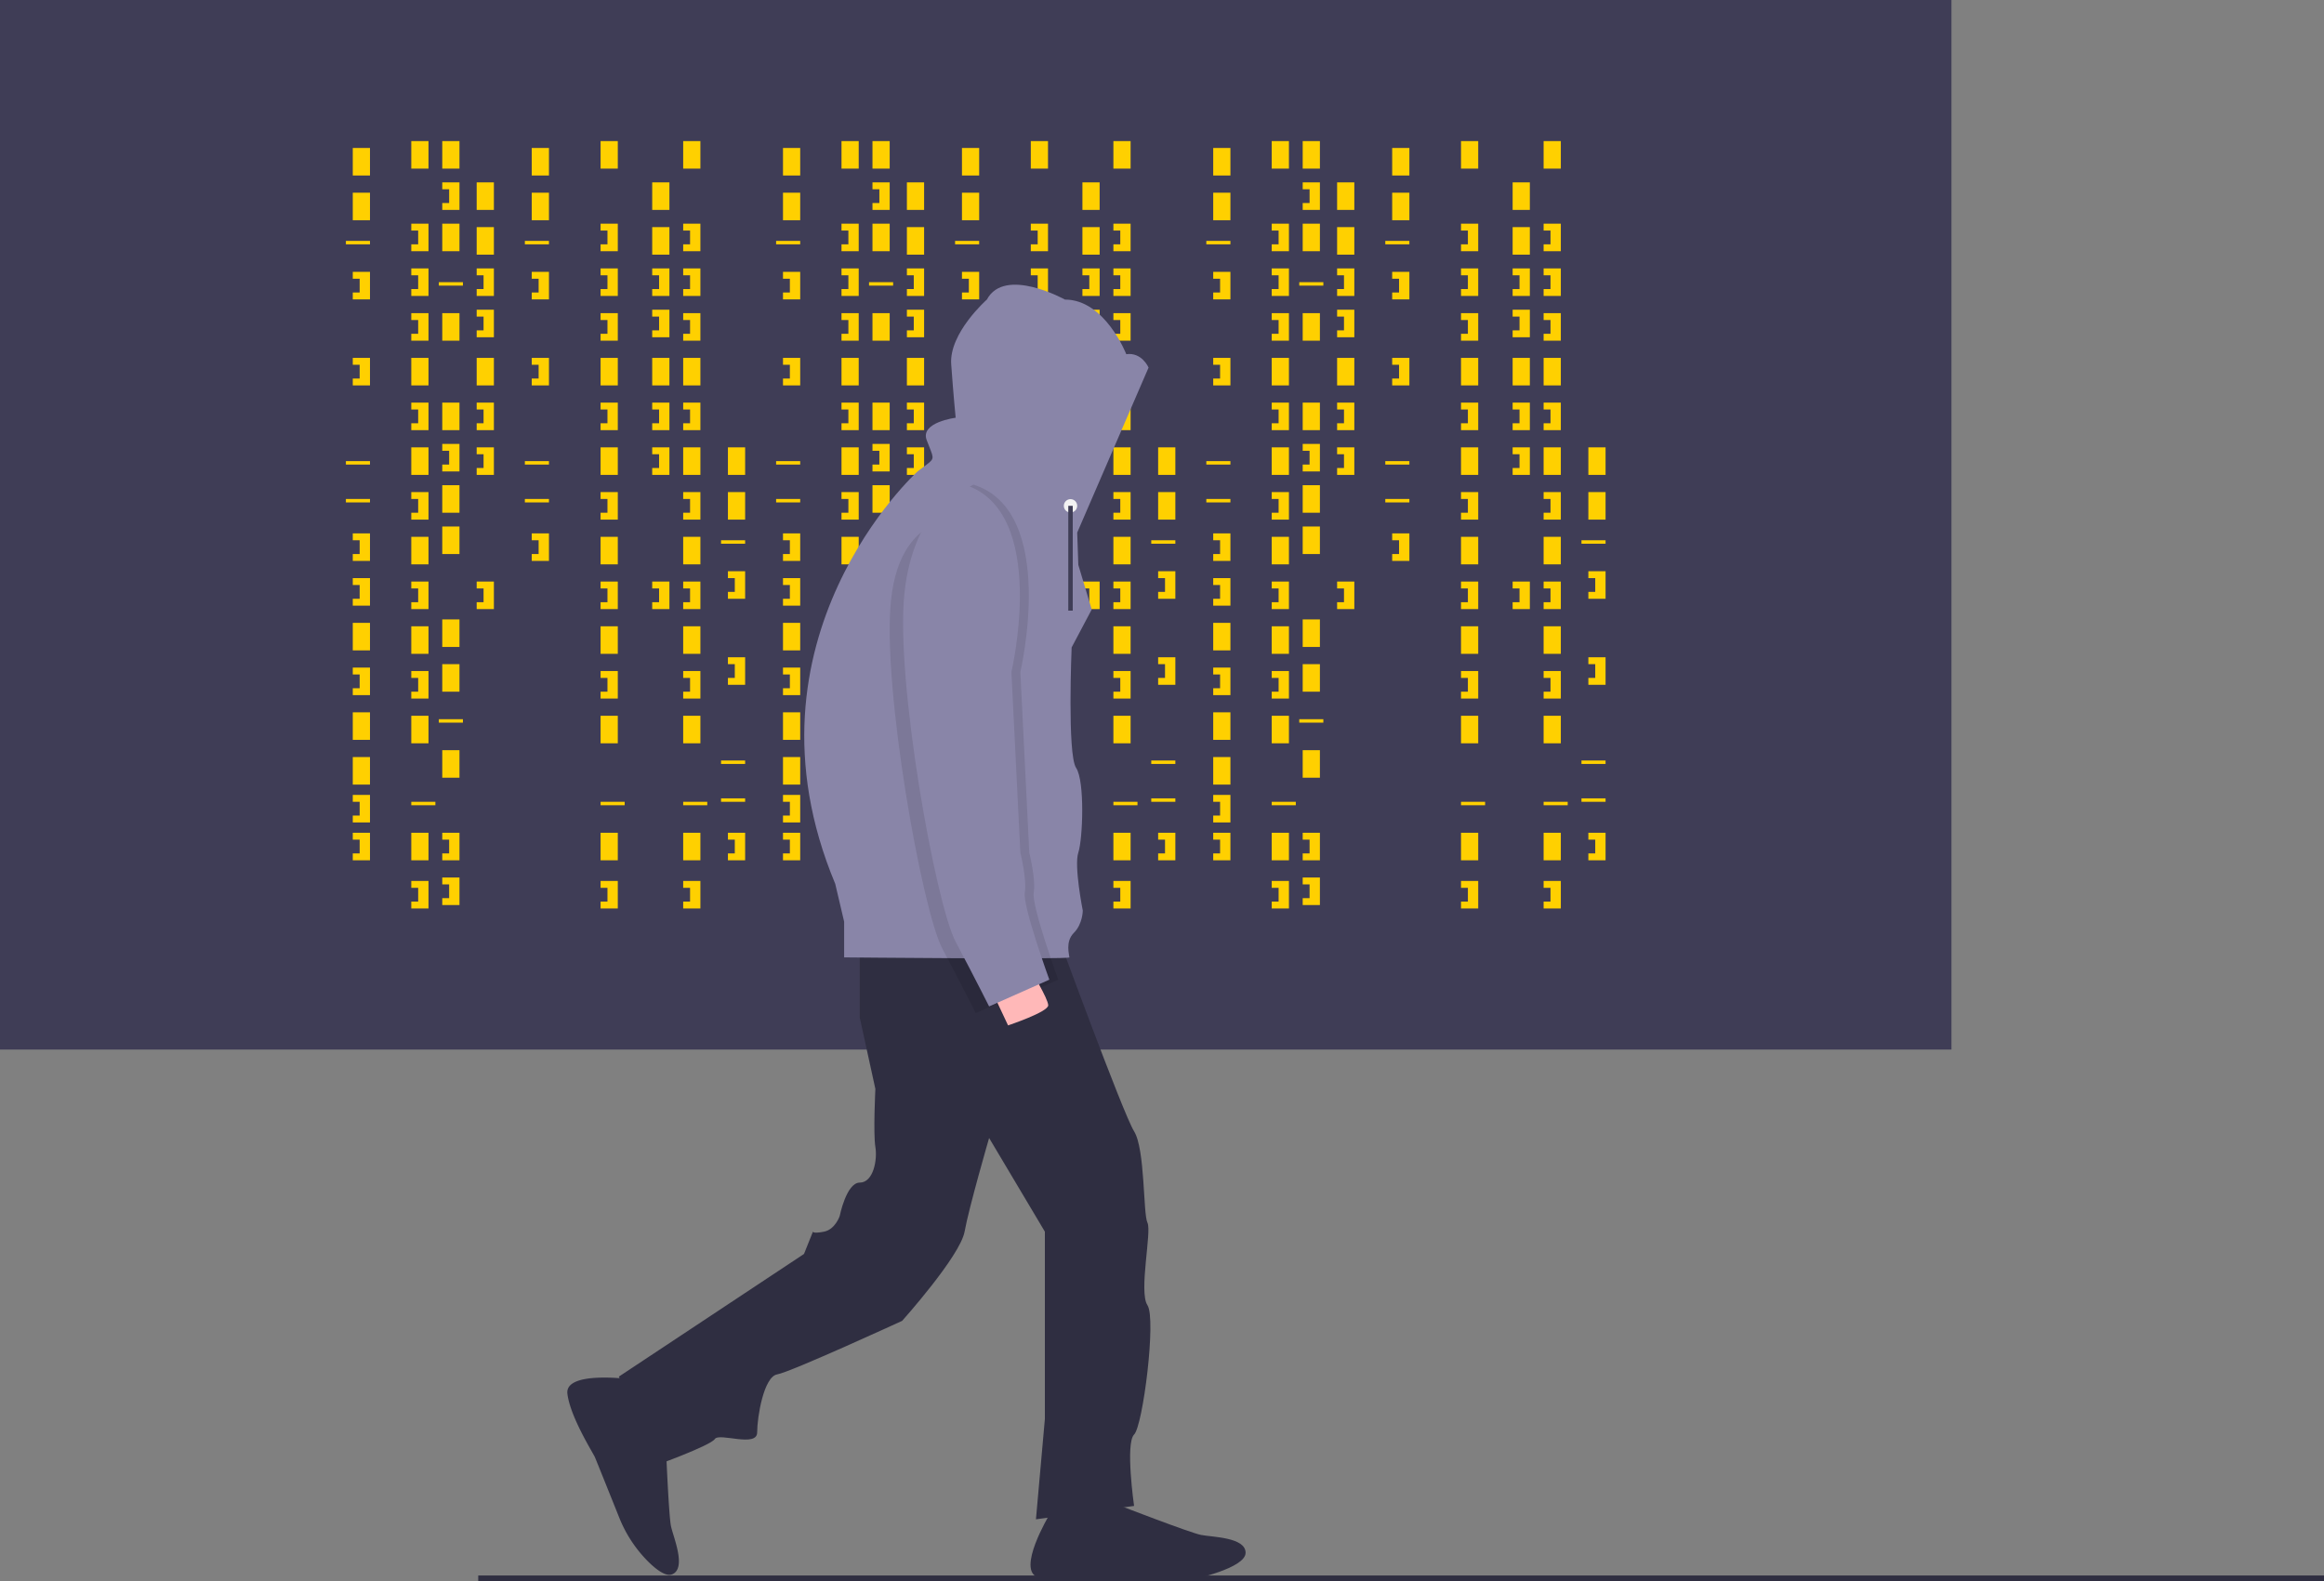 <svg data-name="Layer 1" xmlns="http://www.w3.org/2000/svg" width="1042.039" height="709.089" viewBox="0 0 1042.039 709.089" xmlns:xlink="http://www.w3.org/1999/xlink"><rect x="0" y="0" width="1042.039" height="709.089" fill="#808080" stroke="none"/><title>hacker_mind</title><rect width="875" height="470.679" fill="#3f3d56"/><rect x="158.179" y="66.358" width="7.716" height="12.346" fill="#ffd000"/><rect x="184.414" y="63.272" width="7.716" height="12.346" fill="#ffd000"/><rect x="198.302" y="63.272" width="7.716" height="12.346" fill="#ffd000"/><rect x="198.302" y="100.309" width="7.716" height="12.346" fill="#ffd000"/><rect x="213.735" y="81.79" width="7.716" height="12.346" fill="#ffd000"/><rect x="213.735" y="101.852" width="7.716" height="12.346" fill="#ffd000"/><rect x="198.302" y="140.432" width="7.716" height="12.346" fill="#ffd000"/><rect x="213.735" y="160.494" width="7.716" height="12.346" fill="#ffd000"/><rect x="198.302" y="236.111" width="7.716" height="12.346" fill="#ffd000"/><rect x="184.414" y="160.494" width="7.716" height="12.346" fill="#ffd000"/><rect x="158.179" y="86.42" width="7.716" height="12.346" fill="#ffd000"/><rect x="158.179" y="279.321" width="7.716" height="12.346" fill="#ffd000"/><rect x="158.179" y="319.444" width="7.716" height="12.346" fill="#ffd000"/><rect x="158.179" y="339.506" width="7.716" height="12.346" fill="#ffd000"/><rect x="155.093" y="108.025" width="10.802" height="1.543" fill="#ffd000"/><rect x="196.759" y="126.543" width="10.802" height="1.543" fill="#ffd000"/><rect x="155.093" y="206.79" width="10.802" height="1.543" fill="#ffd000"/><rect x="155.093" y="223.765" width="10.802" height="1.543" fill="#ffd000"/><rect x="196.759" y="322.531" width="10.802" height="1.543" fill="#ffd000"/><rect x="184.414" y="359.568" width="10.802" height="1.543" fill="#ffd000"/><polygon points="158.179 121.914 158.179 125 161.265 125 161.265 131.173 158.179 131.173 158.179 134.259 165.895 134.259 165.895 121.914 158.179 121.914" fill="#ffd000"/><polygon points="184.414 100.309 184.414 103.395 187.5 103.395 187.5 109.568 184.414 109.568 184.414 112.654 192.13 112.654 192.13 100.309 184.414 100.309" fill="#ffd000"/><polygon points="213.735 120.37 213.735 123.457 216.821 123.457 216.821 129.63 213.735 129.63 213.735 132.716 221.451 132.716 221.451 120.37 213.735 120.37" fill="#ffd000"/><polygon points="213.735 180.556 213.735 183.642 216.821 183.642 216.821 189.815 213.735 189.815 213.735 192.901 221.451 192.901 221.451 180.556 213.735 180.556" fill="#ffd000"/><polygon points="213.735 200.617 213.735 203.704 216.821 203.704 216.821 209.877 213.735 209.877 213.735 212.963 221.451 212.963 221.451 200.617 213.735 200.617" fill="#ffd000"/><polygon points="213.735 138.889 213.735 141.975 216.821 141.975 216.821 148.148 213.735 148.148 213.735 151.235 221.451 151.235 221.451 138.889 213.735 138.889" fill="#ffd000"/><polygon points="198.302 81.79 198.302 84.877 201.389 84.877 201.389 91.049 198.302 91.049 198.302 94.136 206.019 94.136 206.019 81.79 198.302 81.79" fill="#ffd000"/><rect x="198.302" y="180.556" width="7.716" height="12.346" fill="#ffd000"/><rect x="198.302" y="217.593" width="7.716" height="12.346" fill="#ffd000"/><polygon points="198.302 199.074 198.302 202.16 201.389 202.16 201.389 208.333 198.302 208.333 198.302 211.42 206.019 211.42 206.019 199.074 198.302 199.074" fill="#ffd000"/><polygon points="184.414 120.37 184.414 123.457 187.5 123.457 187.5 129.63 184.414 129.63 184.414 132.716 192.13 132.716 192.13 120.37 184.414 120.37" fill="#ffd000"/><polygon points="184.414 140.432 184.414 143.519 187.5 143.519 187.5 149.691 184.414 149.691 184.414 152.778 192.13 152.778 192.13 140.432 184.414 140.432" fill="#ffd000"/><rect x="184.414" y="200.617" width="7.716" height="12.346" fill="#ffd000"/><polygon points="184.414 180.556 184.414 183.642 187.5 183.642 187.5 189.815 184.414 189.815 184.414 192.901 192.13 192.901 192.13 180.556 184.414 180.556" fill="#ffd000"/><rect x="184.414" y="240.741" width="7.716" height="12.346" fill="#ffd000"/><polygon points="184.414 220.679 184.414 223.765 187.5 223.765 187.5 229.938 184.414 229.938 184.414 233.025 192.13 233.025 192.13 220.679 184.414 220.679" fill="#ffd000"/><rect x="184.414" y="280.864" width="7.716" height="12.346" fill="#ffd000"/><rect x="198.302" y="277.778" width="7.716" height="12.346" fill="#ffd000"/><polygon points="184.414 260.802 184.414 263.889 187.5 263.889 187.5 270.062 184.414 270.062 184.414 273.148 192.13 273.148 192.13 260.802 184.414 260.802" fill="#ffd000"/><polygon points="213.735 260.802 213.735 263.889 216.821 263.889 216.821 270.062 213.735 270.062 213.735 273.148 221.451 273.148 221.451 260.802 213.735 260.802" fill="#ffd000"/><rect x="292.438" y="81.79" width="7.716" height="12.346" fill="#ffd000"/><rect x="292.438" y="101.852" width="7.716" height="12.346" fill="#ffd000"/><rect x="292.438" y="160.494" width="7.716" height="12.346" fill="#ffd000"/><polygon points="292.438 120.37 292.438 123.457 295.525 123.457 295.525 129.63 292.438 129.63 292.438 132.716 300.154 132.716 300.154 120.37 292.438 120.37" fill="#ffd000"/><polygon points="292.438 180.556 292.438 183.642 295.525 183.642 295.525 189.815 292.438 189.815 292.438 192.901 300.154 192.901 300.154 180.556 292.438 180.556" fill="#ffd000"/><polygon points="292.438 200.617 292.438 203.704 295.525 203.704 295.525 209.877 292.438 209.877 292.438 212.963 300.154 212.963 300.154 200.617 292.438 200.617" fill="#ffd000"/><polygon points="292.438 138.889 292.438 141.975 295.525 141.975 295.525 148.148 292.438 148.148 292.438 151.235 300.154 151.235 300.154 138.889 292.438 138.889" fill="#ffd000"/><polygon points="292.438 260.802 292.438 263.889 295.525 263.889 295.525 270.062 292.438 270.062 292.438 273.148 300.154 273.148 300.154 260.802 292.438 260.802" fill="#ffd000"/><rect x="184.414" y="320.988" width="7.716" height="12.346" fill="#ffd000"/><rect x="198.302" y="297.84" width="7.716" height="12.346" fill="#ffd000"/><rect x="184.414" y="373.457" width="7.716" height="12.346" fill="#ffd000"/><rect x="198.302" y="336.42" width="7.716" height="12.346" fill="#ffd000"/><polygon points="184.414 300.926 184.414 304.012 187.5 304.012 187.5 310.185 184.414 310.185 184.414 313.272 192.13 313.272 192.13 300.926 184.414 300.926" fill="#ffd000"/><polygon points="184.414 395.062 184.414 398.148 187.5 398.148 187.5 404.321 184.414 404.321 184.414 407.407 192.13 407.407 192.13 395.062 184.414 395.062" fill="#ffd000"/><rect x="269.29" y="63.272" width="7.716" height="12.346" fill="#ffd000"/><rect x="269.29" y="160.494" width="7.716" height="12.346" fill="#ffd000"/><rect x="269.29" y="359.568" width="10.802" height="1.543" fill="#ffd000"/><polygon points="269.29 100.309 269.29 103.395 272.377 103.395 272.377 109.568 269.29 109.568 269.29 112.654 277.006 112.654 277.006 100.309 269.29 100.309" fill="#ffd000"/><polygon points="269.29 120.37 269.29 123.457 272.377 123.457 272.377 129.63 269.29 129.63 269.29 132.716 277.006 132.716 277.006 120.37 269.29 120.37" fill="#ffd000"/><polygon points="269.29 140.432 269.29 143.519 272.377 143.519 272.377 149.691 269.29 149.691 269.29 152.778 277.006 152.778 277.006 140.432 269.29 140.432" fill="#ffd000"/><rect x="269.29" y="200.617" width="7.716" height="12.346" fill="#ffd000"/><polygon points="269.29 180.556 269.29 183.642 272.377 183.642 272.377 189.815 269.29 189.815 269.29 192.901 277.006 192.901 277.006 180.556 269.29 180.556" fill="#ffd000"/><rect x="269.29" y="240.741" width="7.716" height="12.346" fill="#ffd000"/><polygon points="269.29 220.679 269.29 223.765 272.377 223.765 272.377 229.938 269.29 229.938 269.29 233.025 277.006 233.025 277.006 220.679 269.29 220.679" fill="#ffd000"/><rect x="269.29" y="280.864" width="7.716" height="12.346" fill="#ffd000"/><polygon points="269.29 260.802 269.29 263.889 272.377 263.889 272.377 270.062 269.29 270.062 269.29 273.148 277.006 273.148 277.006 260.802 269.29 260.802" fill="#ffd000"/><rect x="269.29" y="320.988" width="7.716" height="12.346" fill="#ffd000"/><rect x="269.29" y="373.457" width="7.716" height="12.346" fill="#ffd000"/><polygon points="269.29 300.926 269.29 304.012 272.377 304.012 272.377 310.185 269.29 310.185 269.29 313.272 277.006 313.272 277.006 300.926 269.29 300.926" fill="#ffd000"/><polygon points="269.29 395.062 269.29 398.148 272.377 398.148 272.377 404.321 269.29 404.321 269.29 407.407 277.006 407.407 277.006 395.062 269.29 395.062" fill="#ffd000"/><rect x="306.327" y="63.272" width="7.716" height="12.346" fill="#ffd000"/><rect x="306.327" y="160.494" width="7.716" height="12.346" fill="#ffd000"/><rect x="306.327" y="359.568" width="10.802" height="1.543" fill="#ffd000"/><polygon points="306.327 100.309 306.327 103.395 309.414 103.395 309.414 109.568 306.327 109.568 306.327 112.654 314.043 112.654 314.043 100.309 306.327 100.309" fill="#ffd000"/><polygon points="306.327 120.37 306.327 123.457 309.414 123.457 309.414 129.63 306.327 129.63 306.327 132.716 314.043 132.716 314.043 120.37 306.327 120.37" fill="#ffd000"/><polygon points="306.327 140.432 306.327 143.519 309.414 143.519 309.414 149.691 306.327 149.691 306.327 152.778 314.043 152.778 314.043 140.432 306.327 140.432" fill="#ffd000"/><rect x="306.327" y="200.617" width="7.716" height="12.346" fill="#ffd000"/><polygon points="306.327 180.556 306.327 183.642 309.414 183.642 309.414 189.815 306.327 189.815 306.327 192.901 314.043 192.901 314.043 180.556 306.327 180.556" fill="#ffd000"/><rect x="306.327" y="240.741" width="7.716" height="12.346" fill="#ffd000"/><polygon points="306.327 220.679 306.327 223.765 309.414 223.765 309.414 229.938 306.327 229.938 306.327 233.025 314.043 233.025 314.043 220.679 306.327 220.679" fill="#ffd000"/><rect x="306.327" y="280.864" width="7.716" height="12.346" fill="#ffd000"/><polygon points="306.327 260.802 306.327 263.889 309.414 263.889 309.414 270.062 306.327 270.062 306.327 273.148 314.043 273.148 314.043 260.802 306.327 260.802" fill="#ffd000"/><rect x="306.327" y="320.988" width="7.716" height="12.346" fill="#ffd000"/><rect x="306.327" y="373.457" width="7.716" height="12.346" fill="#ffd000"/><polygon points="306.327 300.926 306.327 304.012 309.414 304.012 309.414 310.185 306.327 310.185 306.327 313.272 314.043 313.272 314.043 300.926 306.327 300.926" fill="#ffd000"/><polygon points="306.327 395.062 306.327 398.148 309.414 398.148 309.414 404.321 306.327 404.321 306.327 407.407 314.043 407.407 314.043 395.062 306.327 395.062" fill="#ffd000"/><polygon points="198.302 373.457 198.302 376.543 201.389 376.543 201.389 382.716 198.302 382.716 198.302 385.802 206.019 385.802 206.019 373.457 198.302 373.457" fill="#ffd000"/><polygon points="198.302 393.519 198.302 396.605 201.389 396.605 201.389 402.778 198.302 402.778 198.302 405.864 206.019 405.864 206.019 393.519 198.302 393.519" fill="#ffd000"/><polygon points="158.179 160.494 158.179 163.58 161.265 163.58 161.265 169.753 158.179 169.753 158.179 172.84 165.895 172.84 165.895 160.494 158.179 160.494" fill="#ffd000"/><polygon points="158.179 239.198 158.179 242.284 161.265 242.284 161.265 248.457 158.179 248.457 158.179 251.543 165.895 251.543 165.895 239.198 158.179 239.198" fill="#ffd000"/><polygon points="158.179 259.259 158.179 262.346 161.265 262.346 161.265 268.519 158.179 268.519 158.179 271.605 165.895 271.605 165.895 259.259 158.179 259.259" fill="#ffd000"/><polygon points="158.179 299.383 158.179 302.469 161.265 302.469 161.265 308.642 158.179 308.642 158.179 311.728 165.895 311.728 165.895 299.383 158.179 299.383" fill="#ffd000"/><polygon points="158.179 356.481 158.179 359.568 161.265 359.568 161.265 365.741 158.179 365.741 158.179 368.827 165.895 368.827 165.895 356.481 158.179 356.481" fill="#ffd000"/><polygon points="158.179 373.457 158.179 376.543 161.265 376.543 161.265 382.716 158.179 382.716 158.179 385.802 165.895 385.802 165.895 373.457 158.179 373.457" fill="#ffd000"/><rect x="238.426" y="66.358" width="7.716" height="12.346" fill="#ffd000"/><rect x="238.426" y="86.42" width="7.716" height="12.346" fill="#ffd000"/><rect x="235.34" y="108.025" width="10.802" height="1.543" fill="#ffd000"/><rect x="235.34" y="206.79" width="10.802" height="1.543" fill="#ffd000"/><rect x="235.34" y="223.765" width="10.802" height="1.543" fill="#ffd000"/><polygon points="238.426 121.914 238.426 125 241.512 125 241.512 131.173 238.426 131.173 238.426 134.259 246.142 134.259 246.142 121.914 238.426 121.914" fill="#ffd000"/><polygon points="238.426 160.494 238.426 163.58 241.512 163.58 241.512 169.753 238.426 169.753 238.426 172.84 246.142 172.84 246.142 160.494 238.426 160.494" fill="#ffd000"/><polygon points="238.426 239.198 238.426 242.284 241.512 242.284 241.512 248.457 238.426 248.457 238.426 251.543 246.142 251.543 246.142 239.198 238.426 239.198" fill="#ffd000"/><rect x="326.389" y="200.617" width="7.716" height="12.346" fill="#ffd000"/><rect x="326.389" y="220.679" width="7.716" height="12.346" fill="#ffd000"/><rect x="323.302" y="242.284" width="10.802" height="1.543" fill="#ffd000"/><rect x="323.302" y="341.049" width="10.802" height="1.543" fill="#ffd000"/><rect x="323.302" y="358.025" width="10.802" height="1.543" fill="#ffd000"/><polygon points="326.389 256.173 326.389 259.259 329.475 259.259 329.475 265.432 326.389 265.432 326.389 268.519 334.105 268.519 334.105 256.173 326.389 256.173" fill="#ffd000"/><polygon points="326.389 294.753 326.389 297.84 329.475 297.84 329.475 304.012 326.389 304.012 326.389 307.099 334.105 307.099 334.105 294.753 326.389 294.753" fill="#ffd000"/><polygon points="326.389 373.457 326.389 376.543 329.475 376.543 329.475 382.716 326.389 382.716 326.389 385.802 334.105 385.802 334.105 373.457 326.389 373.457" fill="#ffd000"/><rect x="351.08" y="66.358" width="7.716" height="12.346" fill="#ffd000"/><rect x="377.315" y="63.272" width="7.716" height="12.346" fill="#ffd000"/><rect x="391.204" y="63.272" width="7.716" height="12.346" fill="#ffd000"/><rect x="391.204" y="100.309" width="7.716" height="12.346" fill="#ffd000"/><rect x="406.636" y="81.79" width="7.716" height="12.346" fill="#ffd000"/><rect x="406.636" y="101.852" width="7.716" height="12.346" fill="#ffd000"/><rect x="391.204" y="140.432" width="7.716" height="12.346" fill="#ffd000"/><rect x="406.636" y="160.494" width="7.716" height="12.346" fill="#ffd000"/><rect x="391.204" y="236.111" width="7.716" height="12.346" fill="#ffd000"/><rect x="377.315" y="160.494" width="7.716" height="12.346" fill="#ffd000"/><rect x="351.08" y="86.42" width="7.716" height="12.346" fill="#ffd000"/><rect x="351.08" y="279.321" width="7.716" height="12.346" fill="#ffd000"/><rect x="351.08" y="319.444" width="7.716" height="12.346" fill="#ffd000"/><rect x="351.08" y="339.506" width="7.716" height="12.346" fill="#ffd000"/><rect x="347.994" y="108.025" width="10.802" height="1.543" fill="#ffd000"/><rect x="389.66" y="126.543" width="10.802" height="1.543" fill="#ffd000"/><rect x="347.994" y="206.79" width="10.802" height="1.543" fill="#ffd000"/><rect x="347.994" y="223.765" width="10.802" height="1.543" fill="#ffd000"/><rect x="389.66" y="322.531" width="10.802" height="1.543" fill="#ffd000"/><rect x="377.315" y="359.568" width="10.802" height="1.543" fill="#ffd000"/><polygon points="351.08 121.914 351.08 125 354.167 125 354.167 131.173 351.08 131.173 351.08 134.259 358.796 134.259 358.796 121.914 351.08 121.914" fill="#ffd000"/><polygon points="377.315 100.309 377.315 103.395 380.401 103.395 380.401 109.568 377.315 109.568 377.315 112.654 385.031 112.654 385.031 100.309 377.315 100.309" fill="#ffd000"/><polygon points="406.636 120.37 406.636 123.457 409.722 123.457 409.722 129.63 406.636 129.63 406.636 132.716 414.352 132.716 414.352 120.37 406.636 120.37" fill="#ffd000"/><polygon points="406.636 180.556 406.636 183.642 409.722 183.642 409.722 189.815 406.636 189.815 406.636 192.901 414.352 192.901 414.352 180.556 406.636 180.556" fill="#ffd000"/><polygon points="406.636 200.617 406.636 203.704 409.722 203.704 409.722 209.877 406.636 209.877 406.636 212.963 414.352 212.963 414.352 200.617 406.636 200.617" fill="#ffd000"/><polygon points="406.636 138.889 406.636 141.975 409.722 141.975 409.722 148.148 406.636 148.148 406.636 151.235 414.352 151.235 414.352 138.889 406.636 138.889" fill="#ffd000"/><polygon points="391.204 81.79 391.204 84.877 394.29 84.877 394.29 91.049 391.204 91.049 391.204 94.136 398.92 94.136 398.92 81.79 391.204 81.79" fill="#ffd000"/><rect x="391.204" y="180.556" width="7.716" height="12.346" fill="#ffd000"/><rect x="391.204" y="217.593" width="7.716" height="12.346" fill="#ffd000"/><polygon points="391.204 199.074 391.204 202.16 394.29 202.16 394.29 208.333 391.204 208.333 391.204 211.42 398.92 211.42 398.92 199.074 391.204 199.074" fill="#ffd000"/><polygon points="377.315 120.37 377.315 123.457 380.401 123.457 380.401 129.63 377.315 129.63 377.315 132.716 385.031 132.716 385.031 120.37 377.315 120.37" fill="#ffd000"/><polygon points="377.315 140.432 377.315 143.519 380.401 143.519 380.401 149.691 377.315 149.691 377.315 152.778 385.031 152.778 385.031 140.432 377.315 140.432" fill="#ffd000"/><rect x="377.315" y="200.617" width="7.716" height="12.346" fill="#ffd000"/><polygon points="377.315 180.556 377.315 183.642 380.401 183.642 380.401 189.815 377.315 189.815 377.315 192.901 385.031 192.901 385.031 180.556 377.315 180.556" fill="#ffd000"/><rect x="377.315" y="240.741" width="7.716" height="12.346" fill="#ffd000"/><polygon points="377.315 220.679 377.315 223.765 380.401 223.765 380.401 229.938 377.315 229.938 377.315 233.025 385.031 233.025 385.031 220.679 377.315 220.679" fill="#ffd000"/><rect x="377.315" y="280.864" width="7.716" height="12.346" fill="#ffd000"/><rect x="391.204" y="277.778" width="7.716" height="12.346" fill="#ffd000"/><polygon points="377.315 260.802 377.315 263.889 380.401 263.889 380.401 270.062 377.315 270.062 377.315 273.148 385.031 273.148 385.031 260.802 377.315 260.802" fill="#ffd000"/><polygon points="406.636 260.802 406.636 263.889 409.722 263.889 409.722 270.062 406.636 270.062 406.636 273.148 414.352 273.148 414.352 260.802 406.636 260.802" fill="#ffd000"/><rect x="485.34" y="81.79" width="7.716" height="12.346" fill="#ffd000"/><rect x="485.34" y="101.852" width="7.716" height="12.346" fill="#ffd000"/><rect x="485.34" y="160.494" width="7.716" height="12.346" fill="#ffd000"/><polygon points="485.34 120.37 485.34 123.457 488.426 123.457 488.426 129.63 485.34 129.63 485.34 132.716 493.056 132.716 493.056 120.37 485.34 120.37" fill="#ffd000"/><polygon points="485.34 180.556 485.34 183.642 488.426 183.642 488.426 189.815 485.34 189.815 485.34 192.901 493.056 192.901 493.056 180.556 485.34 180.556" fill="#ffd000"/><polygon points="485.34 200.617 485.34 203.704 488.426 203.704 488.426 209.877 485.34 209.877 485.34 212.963 493.056 212.963 493.056 200.617 485.34 200.617" fill="#ffd000"/><polygon points="485.34 138.889 485.34 141.975 488.426 141.975 488.426 148.148 485.34 148.148 485.34 151.235 493.056 151.235 493.056 138.889 485.34 138.889" fill="#ffd000"/><polygon points="485.34 260.802 485.34 263.889 488.426 263.889 488.426 270.062 485.34 270.062 485.34 273.148 493.056 273.148 493.056 260.802 485.34 260.802" fill="#ffd000"/><rect x="377.315" y="320.988" width="7.716" height="12.346" fill="#ffd000"/><rect x="391.204" y="297.84" width="7.716" height="12.346" fill="#ffd000"/><rect x="377.315" y="373.457" width="7.716" height="12.346" fill="#ffd000"/><rect x="391.204" y="336.42" width="7.716" height="12.346" fill="#ffd000"/><polygon points="377.315 300.926 377.315 304.012 380.401 304.012 380.401 310.185 377.315 310.185 377.315 313.272 385.031 313.272 385.031 300.926 377.315 300.926" fill="#ffd000"/><polygon points="377.315 395.062 377.315 398.148 380.401 398.148 380.401 404.321 377.315 404.321 377.315 407.407 385.031 407.407 385.031 395.062 377.315 395.062" fill="#ffd000"/><rect x="462.191" y="63.272" width="7.716" height="12.346" fill="#ffd000"/><rect x="462.191" y="160.494" width="7.716" height="12.346" fill="#ffd000"/><rect x="462.191" y="359.568" width="10.802" height="1.543" fill="#ffd000"/><polygon points="462.191 100.309 462.191 103.395 465.278 103.395 465.278 109.568 462.191 109.568 462.191 112.654 469.907 112.654 469.907 100.309 462.191 100.309" fill="#ffd000"/><polygon points="462.191 120.37 462.191 123.457 465.278 123.457 465.278 129.63 462.191 129.63 462.191 132.716 469.907 132.716 469.907 120.37 462.191 120.37" fill="#ffd000"/><polygon points="462.191 140.432 462.191 143.519 465.278 143.519 465.278 149.691 462.191 149.691 462.191 152.778 469.907 152.778 469.907 140.432 462.191 140.432" fill="#ffd000"/><rect x="462.191" y="200.617" width="7.716" height="12.346" fill="#ffd000"/><polygon points="462.191 180.556 462.191 183.642 465.278 183.642 465.278 189.815 462.191 189.815 462.191 192.901 469.907 192.901 469.907 180.556 462.191 180.556" fill="#ffd000"/><rect x="462.191" y="240.741" width="7.716" height="12.346" fill="#ffd000"/><polygon points="462.191 220.679 462.191 223.765 465.278 223.765 465.278 229.938 462.191 229.938 462.191 233.025 469.907 233.025 469.907 220.679 462.191 220.679" fill="#ffd000"/><rect x="462.191" y="280.864" width="7.716" height="12.346" fill="#ffd000"/><polygon points="462.191 260.802 462.191 263.889 465.278 263.889 465.278 270.062 462.191 270.062 462.191 273.148 469.907 273.148 469.907 260.802 462.191 260.802" fill="#ffd000"/><rect x="462.191" y="320.988" width="7.716" height="12.346" fill="#ffd000"/><rect x="462.191" y="373.457" width="7.716" height="12.346" fill="#ffd000"/><polygon points="462.191 300.926 462.191 304.012 465.278 304.012 465.278 310.185 462.191 310.185 462.191 313.272 469.907 313.272 469.907 300.926 462.191 300.926" fill="#ffd000"/><polygon points="462.191 395.062 462.191 398.148 465.278 398.148 465.278 404.321 462.191 404.321 462.191 407.407 469.907 407.407 469.907 395.062 462.191 395.062" fill="#ffd000"/><rect x="499.228" y="63.272" width="7.716" height="12.346" fill="#ffd000"/><rect x="499.228" y="160.494" width="7.716" height="12.346" fill="#ffd000"/><rect x="499.228" y="359.568" width="10.802" height="1.543" fill="#ffd000"/><polygon points="499.228 100.309 499.228 103.395 502.315 103.395 502.315 109.568 499.228 109.568 499.228 112.654 506.944 112.654 506.944 100.309 499.228 100.309" fill="#ffd000"/><polygon points="499.228 120.37 499.228 123.457 502.315 123.457 502.315 129.63 499.228 129.63 499.228 132.716 506.944 132.716 506.944 120.37 499.228 120.37" fill="#ffd000"/><polygon points="499.228 140.432 499.228 143.519 502.315 143.519 502.315 149.691 499.228 149.691 499.228 152.778 506.944 152.778 506.944 140.432 499.228 140.432" fill="#ffd000"/><rect x="499.228" y="200.617" width="7.716" height="12.346" fill="#ffd000"/><polygon points="499.228 180.556 499.228 183.642 502.315 183.642 502.315 189.815 499.228 189.815 499.228 192.901 506.944 192.901 506.944 180.556 499.228 180.556" fill="#ffd000"/><rect x="499.228" y="240.741" width="7.716" height="12.346" fill="#ffd000"/><polygon points="499.228 220.679 499.228 223.765 502.315 223.765 502.315 229.938 499.228 229.938 499.228 233.025 506.944 233.025 506.944 220.679 499.228 220.679" fill="#ffd000"/><rect x="499.228" y="280.864" width="7.716" height="12.346" fill="#ffd000"/><polygon points="499.228 260.802 499.228 263.889 502.315 263.889 502.315 270.062 499.228 270.062 499.228 273.148 506.944 273.148 506.944 260.802 499.228 260.802" fill="#ffd000"/><rect x="499.228" y="320.988" width="7.716" height="12.346" fill="#ffd000"/><rect x="499.228" y="373.457" width="7.716" height="12.346" fill="#ffd000"/><polygon points="499.228 300.926 499.228 304.012 502.315 304.012 502.315 310.185 499.228 310.185 499.228 313.272 506.944 313.272 506.944 300.926 499.228 300.926" fill="#ffd000"/><polygon points="499.228 395.062 499.228 398.148 502.315 398.148 502.315 404.321 499.228 404.321 499.228 407.407 506.944 407.407 506.944 395.062 499.228 395.062" fill="#ffd000"/><polygon points="391.204 373.457 391.204 376.543 394.29 376.543 394.29 382.716 391.204 382.716 391.204 385.802 398.92 385.802 398.92 373.457 391.204 373.457" fill="#ffd000"/><polygon points="391.204 393.519 391.204 396.605 394.29 396.605 394.29 402.778 391.204 402.778 391.204 405.864 398.92 405.864 398.92 393.519 391.204 393.519" fill="#ffd000"/><polygon points="351.08 160.494 351.08 163.58 354.167 163.58 354.167 169.753 351.08 169.753 351.08 172.84 358.796 172.84 358.796 160.494 351.08 160.494" fill="#ffd000"/><polygon points="351.08 239.198 351.08 242.284 354.167 242.284 354.167 248.457 351.08 248.457 351.08 251.543 358.796 251.543 358.796 239.198 351.08 239.198" fill="#ffd000"/><polygon points="351.08 259.259 351.08 262.346 354.167 262.346 354.167 268.519 351.08 268.519 351.08 271.605 358.796 271.605 358.796 259.259 351.08 259.259" fill="#ffd000"/><polygon points="351.08 299.383 351.08 302.469 354.167 302.469 354.167 308.642 351.08 308.642 351.08 311.728 358.796 311.728 358.796 299.383 351.08 299.383" fill="#ffd000"/><polygon points="351.08 356.481 351.08 359.568 354.167 359.568 354.167 365.741 351.08 365.741 351.08 368.827 358.796 368.827 358.796 356.481 351.08 356.481" fill="#ffd000"/><polygon points="351.08 373.457 351.08 376.543 354.167 376.543 354.167 382.716 351.08 382.716 351.08 385.802 358.796 385.802 358.796 373.457 351.08 373.457" fill="#ffd000"/><rect x="431.327" y="66.358" width="7.716" height="12.346" fill="#ffd000"/><rect x="431.327" y="86.42" width="7.716" height="12.346" fill="#ffd000"/><rect x="428.241" y="108.025" width="10.802" height="1.543" fill="#ffd000"/><rect x="428.241" y="206.79" width="10.802" height="1.543" fill="#ffd000"/><rect x="428.241" y="223.765" width="10.802" height="1.543" fill="#ffd000"/><polygon points="431.327 121.914 431.327 125 434.414 125 434.414 131.173 431.327 131.173 431.327 134.259 439.043 134.259 439.043 121.914 431.327 121.914" fill="#ffd000"/><polygon points="431.327 160.494 431.327 163.58 434.414 163.58 434.414 169.753 431.327 169.753 431.327 172.84 439.043 172.84 439.043 160.494 431.327 160.494" fill="#ffd000"/><polygon points="431.327 239.198 431.327 242.284 434.414 242.284 434.414 248.457 431.327 248.457 431.327 251.543 439.043 251.543 439.043 239.198 431.327 239.198" fill="#ffd000"/><rect x="519.29" y="200.617" width="7.716" height="12.346" fill="#ffd000"/><rect x="519.29" y="220.679" width="7.716" height="12.346" fill="#ffd000"/><rect x="516.204" y="242.284" width="10.802" height="1.543" fill="#ffd000"/><rect x="516.204" y="341.049" width="10.802" height="1.543" fill="#ffd000"/><rect x="516.204" y="358.025" width="10.802" height="1.543" fill="#ffd000"/><polygon points="519.29 256.173 519.29 259.259 522.377 259.259 522.377 265.432 519.29 265.432 519.29 268.519 527.006 268.519 527.006 256.173 519.29 256.173" fill="#ffd000"/><polygon points="519.29 294.753 519.29 297.84 522.377 297.84 522.377 304.012 519.29 304.012 519.29 307.099 527.006 307.099 527.006 294.753 519.29 294.753" fill="#ffd000"/><polygon points="519.29 373.457 519.29 376.543 522.377 376.543 522.377 382.716 519.29 382.716 519.29 385.802 527.006 385.802 527.006 373.457 519.29 373.457" fill="#ffd000"/><rect x="543.981" y="66.358" width="7.716" height="12.346" fill="#ffd000"/><rect x="570.216" y="63.272" width="7.716" height="12.346" fill="#ffd000"/><rect x="584.105" y="63.272" width="7.716" height="12.346" fill="#ffd000"/><rect x="584.105" y="100.309" width="7.716" height="12.346" fill="#ffd000"/><rect x="599.537" y="81.79" width="7.716" height="12.346" fill="#ffd000"/><rect x="599.537" y="101.852" width="7.716" height="12.346" fill="#ffd000"/><rect x="584.105" y="140.432" width="7.716" height="12.346" fill="#ffd000"/><rect x="599.537" y="160.494" width="7.716" height="12.346" fill="#ffd000"/><rect x="584.105" y="236.111" width="7.716" height="12.346" fill="#ffd000"/><rect x="570.216" y="160.494" width="7.716" height="12.346" fill="#ffd000"/><rect x="543.981" y="86.42" width="7.716" height="12.346" fill="#ffd000"/><rect x="543.981" y="279.321" width="7.716" height="12.346" fill="#ffd000"/><rect x="543.981" y="319.444" width="7.716" height="12.346" fill="#ffd000"/><rect x="543.981" y="339.506" width="7.716" height="12.346" fill="#ffd000"/><rect x="540.895" y="108.025" width="10.802" height="1.543" fill="#ffd000"/><rect x="582.562" y="126.543" width="10.802" height="1.543" fill="#ffd000"/><rect x="540.895" y="206.79" width="10.802" height="1.543" fill="#ffd000"/><rect x="540.895" y="223.765" width="10.802" height="1.543" fill="#ffd000"/><rect x="582.562" y="322.531" width="10.802" height="1.543" fill="#ffd000"/><rect x="570.216" y="359.568" width="10.802" height="1.543" fill="#ffd000"/><polygon points="543.981 121.914 543.981 125 547.068 125 547.068 131.173 543.981 131.173 543.981 134.259 551.698 134.259 551.698 121.914 543.981 121.914" fill="#ffd000"/><polygon points="570.216 100.309 570.216 103.395 573.302 103.395 573.302 109.568 570.216 109.568 570.216 112.654 577.932 112.654 577.932 100.309 570.216 100.309" fill="#ffd000"/><polygon points="599.537 120.37 599.537 123.457 602.623 123.457 602.623 129.63 599.537 129.63 599.537 132.716 607.253 132.716 607.253 120.37 599.537 120.37" fill="#ffd000"/><polygon points="599.537 180.556 599.537 183.642 602.623 183.642 602.623 189.815 599.537 189.815 599.537 192.901 607.253 192.901 607.253 180.556 599.537 180.556" fill="#ffd000"/><polygon points="599.537 200.617 599.537 203.704 602.623 203.704 602.623 209.877 599.537 209.877 599.537 212.963 607.253 212.963 607.253 200.617 599.537 200.617" fill="#ffd000"/><polygon points="599.537 138.889 599.537 141.975 602.623 141.975 602.623 148.148 599.537 148.148 599.537 151.235 607.253 151.235 607.253 138.889 599.537 138.889" fill="#ffd000"/><polygon points="584.105 81.79 584.105 84.877 587.191 84.877 587.191 91.049 584.105 91.049 584.105 94.136 591.821 94.136 591.821 81.79 584.105 81.79" fill="#ffd000"/><rect x="584.105" y="180.556" width="7.716" height="12.346" fill="#ffd000"/><rect x="584.105" y="217.593" width="7.716" height="12.346" fill="#ffd000"/><polygon points="584.105 199.074 584.105 202.16 587.191 202.16 587.191 208.333 584.105 208.333 584.105 211.42 591.821 211.42 591.821 199.074 584.105 199.074" fill="#ffd000"/><polygon points="570.216 120.37 570.216 123.457 573.302 123.457 573.302 129.63 570.216 129.63 570.216 132.716 577.932 132.716 577.932 120.37 570.216 120.37" fill="#ffd000"/><polygon points="570.216 140.432 570.216 143.519 573.302 143.519 573.302 149.691 570.216 149.691 570.216 152.778 577.932 152.778 577.932 140.432 570.216 140.432" fill="#ffd000"/><rect x="570.216" y="200.617" width="7.716" height="12.346" fill="#ffd000"/><polygon points="570.216 180.556 570.216 183.642 573.302 183.642 573.302 189.815 570.216 189.815 570.216 192.901 577.932 192.901 577.932 180.556 570.216 180.556" fill="#ffd000"/><rect x="570.216" y="240.741" width="7.716" height="12.346" fill="#ffd000"/><polygon points="570.216 220.679 570.216 223.765 573.302 223.765 573.302 229.938 570.216 229.938 570.216 233.025 577.932 233.025 577.932 220.679 570.216 220.679" fill="#ffd000"/><rect x="570.216" y="280.864" width="7.716" height="12.346" fill="#ffd000"/><rect x="584.105" y="277.778" width="7.716" height="12.346" fill="#ffd000"/><polygon points="570.216 260.802 570.216 263.889 573.302 263.889 573.302 270.062 570.216 270.062 570.216 273.148 577.932 273.148 577.932 260.802 570.216 260.802" fill="#ffd000"/><polygon points="599.537 260.802 599.537 263.889 602.623 263.889 602.623 270.062 599.537 270.062 599.537 273.148 607.253 273.148 607.253 260.802 599.537 260.802" fill="#ffd000"/><rect x="678.241" y="81.79" width="7.716" height="12.346" fill="#ffd000"/><rect x="678.241" y="101.852" width="7.716" height="12.346" fill="#ffd000"/><rect x="678.241" y="160.494" width="7.716" height="12.346" fill="#ffd000"/><polygon points="678.241 120.37 678.241 123.457 681.327 123.457 681.327 129.63 678.241 129.63 678.241 132.716 685.957 132.716 685.957 120.37 678.241 120.37" fill="#ffd000"/><polygon points="678.241 180.556 678.241 183.642 681.327 183.642 681.327 189.815 678.241 189.815 678.241 192.901 685.957 192.901 685.957 180.556 678.241 180.556" fill="#ffd000"/><polygon points="678.241 200.617 678.241 203.704 681.327 203.704 681.327 209.877 678.241 209.877 678.241 212.963 685.957 212.963 685.957 200.617 678.241 200.617" fill="#ffd000"/><polygon points="678.241 138.889 678.241 141.975 681.327 141.975 681.327 148.148 678.241 148.148 678.241 151.235 685.957 151.235 685.957 138.889 678.241 138.889" fill="#ffd000"/><polygon points="678.241 260.802 678.241 263.889 681.327 263.889 681.327 270.062 678.241 270.062 678.241 273.148 685.957 273.148 685.957 260.802 678.241 260.802" fill="#ffd000"/><rect x="570.216" y="320.988" width="7.716" height="12.346" fill="#ffd000"/><rect x="584.105" y="297.84" width="7.716" height="12.346" fill="#ffd000"/><rect x="570.216" y="373.457" width="7.716" height="12.346" fill="#ffd000"/><rect x="584.105" y="336.42" width="7.716" height="12.346" fill="#ffd000"/><polygon points="570.216 300.926 570.216 304.012 573.302 304.012 573.302 310.185 570.216 310.185 570.216 313.272 577.932 313.272 577.932 300.926 570.216 300.926" fill="#ffd000"/><polygon points="570.216 395.062 570.216 398.148 573.302 398.148 573.302 404.321 570.216 404.321 570.216 407.407 577.932 407.407 577.932 395.062 570.216 395.062" fill="#ffd000"/><rect x="655.093" y="63.272" width="7.716" height="12.346" fill="#ffd000"/><rect x="655.093" y="160.494" width="7.716" height="12.346" fill="#ffd000"/><rect x="655.093" y="359.568" width="10.802" height="1.543" fill="#ffd000"/><polygon points="655.093 100.309 655.093 103.395 658.179 103.395 658.179 109.568 655.093 109.568 655.093 112.654 662.809 112.654 662.809 100.309 655.093 100.309" fill="#ffd000"/><polygon points="655.093 120.37 655.093 123.457 658.179 123.457 658.179 129.63 655.093 129.63 655.093 132.716 662.809 132.716 662.809 120.37 655.093 120.37" fill="#ffd000"/><polygon points="655.093 140.432 655.093 143.519 658.179 143.519 658.179 149.691 655.093 149.691 655.093 152.778 662.809 152.778 662.809 140.432 655.093 140.432" fill="#ffd000"/><rect x="655.093" y="200.617" width="7.716" height="12.346" fill="#ffd000"/><polygon points="655.093 180.556 655.093 183.642 658.179 183.642 658.179 189.815 655.093 189.815 655.093 192.901 662.809 192.901 662.809 180.556 655.093 180.556" fill="#ffd000"/><rect x="655.093" y="240.741" width="7.716" height="12.346" fill="#ffd000"/><polygon points="655.093 220.679 655.093 223.765 658.179 223.765 658.179 229.938 655.093 229.938 655.093 233.025 662.809 233.025 662.809 220.679 655.093 220.679" fill="#ffd000"/><rect x="655.093" y="280.864" width="7.716" height="12.346" fill="#ffd000"/><polygon points="655.093 260.802 655.093 263.889 658.179 263.889 658.179 270.062 655.093 270.062 655.093 273.148 662.809 273.148 662.809 260.802 655.093 260.802" fill="#ffd000"/><rect x="655.093" y="320.988" width="7.716" height="12.346" fill="#ffd000"/><rect x="655.093" y="373.457" width="7.716" height="12.346" fill="#ffd000"/><polygon points="655.093 300.926 655.093 304.012 658.179 304.012 658.179 310.185 655.093 310.185 655.093 313.272 662.809 313.272 662.809 300.926 655.093 300.926" fill="#ffd000"/><polygon points="655.093 395.062 655.093 398.148 658.179 398.148 658.179 404.321 655.093 404.321 655.093 407.407 662.809 407.407 662.809 395.062 655.093 395.062" fill="#ffd000"/><rect x="692.13" y="63.272" width="7.716" height="12.346" fill="#ffd000"/><rect x="692.13" y="160.494" width="7.716" height="12.346" fill="#ffd000"/><rect x="692.13" y="359.568" width="10.802" height="1.543" fill="#ffd000"/><polygon points="692.13 100.309 692.13 103.395 695.216 103.395 695.216 109.568 692.13 109.568 692.13 112.654 699.846 112.654 699.846 100.309 692.13 100.309" fill="#ffd000"/><polygon points="692.13 120.37 692.13 123.457 695.216 123.457 695.216 129.63 692.13 129.63 692.13 132.716 699.846 132.716 699.846 120.37 692.13 120.37" fill="#ffd000"/><polygon points="692.13 140.432 692.13 143.519 695.216 143.519 695.216 149.691 692.13 149.691 692.13 152.778 699.846 152.778 699.846 140.432 692.13 140.432" fill="#ffd000"/><rect x="692.13" y="200.617" width="7.716" height="12.346" fill="#ffd000"/><polygon points="692.13 180.556 692.13 183.642 695.216 183.642 695.216 189.815 692.13 189.815 692.13 192.901 699.846 192.901 699.846 180.556 692.13 180.556" fill="#ffd000"/><rect x="692.13" y="240.741" width="7.716" height="12.346" fill="#ffd000"/><polygon points="692.13 220.679 692.13 223.765 695.216 223.765 695.216 229.938 692.13 229.938 692.13 233.025 699.846 233.025 699.846 220.679 692.13 220.679" fill="#ffd000"/><rect x="692.13" y="280.864" width="7.716" height="12.346" fill="#ffd000"/><polygon points="692.13 260.802 692.13 263.889 695.216 263.889 695.216 270.062 692.13 270.062 692.13 273.148 699.846 273.148 699.846 260.802 692.13 260.802" fill="#ffd000"/><rect x="692.13" y="320.988" width="7.716" height="12.346" fill="#ffd000"/><rect x="692.13" y="373.457" width="7.716" height="12.346" fill="#ffd000"/><polygon points="692.13 300.926 692.13 304.012 695.216 304.012 695.216 310.185 692.13 310.185 692.13 313.272 699.846 313.272 699.846 300.926 692.13 300.926" fill="#ffd000"/><polygon points="692.13 395.062 692.13 398.148 695.216 398.148 695.216 404.321 692.13 404.321 692.13 407.407 699.846 407.407 699.846 395.062 692.13 395.062" fill="#ffd000"/><polygon points="584.105 373.457 584.105 376.543 587.191 376.543 587.191 382.716 584.105 382.716 584.105 385.802 591.821 385.802 591.821 373.457 584.105 373.457" fill="#ffd000"/><polygon points="584.105 393.519 584.105 396.605 587.191 396.605 587.191 402.778 584.105 402.778 584.105 405.864 591.821 405.864 591.821 393.519 584.105 393.519" fill="#ffd000"/><polygon points="543.981 160.494 543.981 163.58 547.068 163.58 547.068 169.753 543.981 169.753 543.981 172.84 551.698 172.84 551.698 160.494 543.981 160.494" fill="#ffd000"/><polygon points="543.981 239.198 543.981 242.284 547.068 242.284 547.068 248.457 543.981 248.457 543.981 251.543 551.698 251.543 551.698 239.198 543.981 239.198" fill="#ffd000"/><polygon points="543.981 259.259 543.981 262.346 547.068 262.346 547.068 268.519 543.981 268.519 543.981 271.605 551.698 271.605 551.698 259.259 543.981 259.259" fill="#ffd000"/><polygon points="543.981 299.383 543.981 302.469 547.068 302.469 547.068 308.642 543.981 308.642 543.981 311.728 551.698 311.728 551.698 299.383 543.981 299.383" fill="#ffd000"/><polygon points="543.981 356.481 543.981 359.568 547.068 359.568 547.068 365.741 543.981 365.741 543.981 368.827 551.698 368.827 551.698 356.481 543.981 356.481" fill="#ffd000"/><polygon points="543.981 373.457 543.981 376.543 547.068 376.543 547.068 382.716 543.981 382.716 543.981 385.802 551.698 385.802 551.698 373.457 543.981 373.457" fill="#ffd000"/><rect x="624.228" y="66.358" width="7.716" height="12.346" fill="#ffd000"/><rect x="624.228" y="86.42" width="7.716" height="12.346" fill="#ffd000"/><rect x="621.142" y="108.025" width="10.802" height="1.543" fill="#ffd000"/><rect x="621.142" y="206.79" width="10.802" height="1.543" fill="#ffd000"/><rect x="621.142" y="223.765" width="10.802" height="1.543" fill="#ffd000"/><polygon points="624.228 121.914 624.228 125 627.315 125 627.315 131.173 624.228 131.173 624.228 134.259 631.944 134.259 631.944 121.914 624.228 121.914" fill="#ffd000"/><polygon points="624.228 160.494 624.228 163.58 627.315 163.58 627.315 169.753 624.228 169.753 624.228 172.84 631.944 172.84 631.944 160.494 624.228 160.494" fill="#ffd000"/><polygon points="624.228 239.198 624.228 242.284 627.315 242.284 627.315 248.457 624.228 248.457 624.228 251.543 631.944 251.543 631.944 239.198 624.228 239.198" fill="#ffd000"/><rect x="712.191" y="200.617" width="7.716" height="12.346" fill="#ffd000"/><rect x="712.191" y="220.679" width="7.716" height="12.346" fill="#ffd000"/><rect x="709.105" y="242.284" width="10.802" height="1.543" fill="#ffd000"/><rect x="709.105" y="341.049" width="10.802" height="1.543" fill="#ffd000"/><rect x="709.105" y="358.025" width="10.802" height="1.543" fill="#ffd000"/><polygon points="712.191 256.173 712.191 259.259 715.278 259.259 715.278 265.432 712.191 265.432 712.191 268.519 719.907 268.519 719.907 256.173 712.191 256.173" fill="#ffd000"/><polygon points="712.191 294.753 712.191 297.84 715.278 297.84 715.278 304.012 712.191 304.012 712.191 307.099 719.907 307.099 719.907 294.753 712.191 294.753" fill="#ffd000"/><polygon points="712.191 373.457 712.191 376.543 715.278 376.543 715.278 382.716 712.191 382.716 712.191 385.802 719.907 385.802 719.907 373.457 712.191 373.457" fill="#ffd000"/><rect x="214.435" y="706.534" width="827.604" height="2.554" fill="#2f2e41"/><path d="M464.48,499.795v52l7,32s-1,20,0,26-1,16-7,16-9,15-9,15-2,6-7,7-5,0-5,0l-4,10-83,55,16,40s25-9,27-12,19,4,19-3,3-25,9-26,56-24,56-24,26-29,28-40,11-42,11-42l25,42v84l-4,45,44-6s-4-28,0-32,10-52,6-58,2-33,0-37-1-33-6-41-35-90-35-90Z" transform="translate(-78.98 -95.456)" fill="#2f2e41"/><path d="M549.48,774.795s-15,25-5,28,29,0,31,0,38,1,38,1,24-5,24-12-15-7-20-8-36-13-36-13Z" transform="translate(-78.98 -95.456)" fill="#2f2e41"/><path d="M361.073,713.923s-28.902-3.827-27.681,6.541,11.527,26.611,12.322,28.446c.538,1.243,6.854,16.978,10.875,27.006a58.476,58.476,0,0,0,12.835,19.652c3.931,3.929,8.216,7.079,11.026,5.862,6.423-2.782.461-16.547-.608-21.532s-2.38-38.201-2.38-38.201Z" transform="translate(-78.98 -95.456)" fill="#2f2e41"/><path d="M561.98,334.295l32-74s-3-7-10-6c0,0-9.5-24.5-27.5-24.5,0,0-27-15-35,0,0,0-17,15-16,29s2,24,2,24-16,2-13,10,4,8,0,11l-4,3s-83,75-37,185l4,17v16s101,1,101,0-2-7,2-11,4-10,4-10-4-20-2-26,3-32-1-38-2-54-2-54l9-17-3-10-3-10Z" transform="translate(-78.98 -95.456)" fill="#8985a8"/><path d="M553.48,534.795s-12-33-11-39-2-18-2-18l-4-81s17-72-21-84c0,0-9.615,4.196-17.494,17.697-7.791,3.47-17.244,12.252-19.506,34.303-4,39,14,139,23,156s15,29,15,29l9.406-4.181c.388.77.594,1.181.594,1.181Z" transform="translate(-78.98 -95.456)" opacity="0.1"/><circle cx="480" cy="226.84" r="3" fill="#f2f2f2"/><rect x="479" y="226.84" width="2" height="47" fill="#3f3d56"/><path d="M522.98,538.295l8,17s18-6,18-9-8-16-8-16Z" transform="translate(-78.98 -95.456)" fill="#ffb8b8"/><path d="M511.48,312.795s-23,10-27,49,14,139,23,156,15,29,15,29l27-12s-12-33-11-39-2-18-2-18l-4-81S549.48,324.795,511.48,312.795Z" transform="translate(-78.98 -95.456)" fill="#8985a8"/></svg>